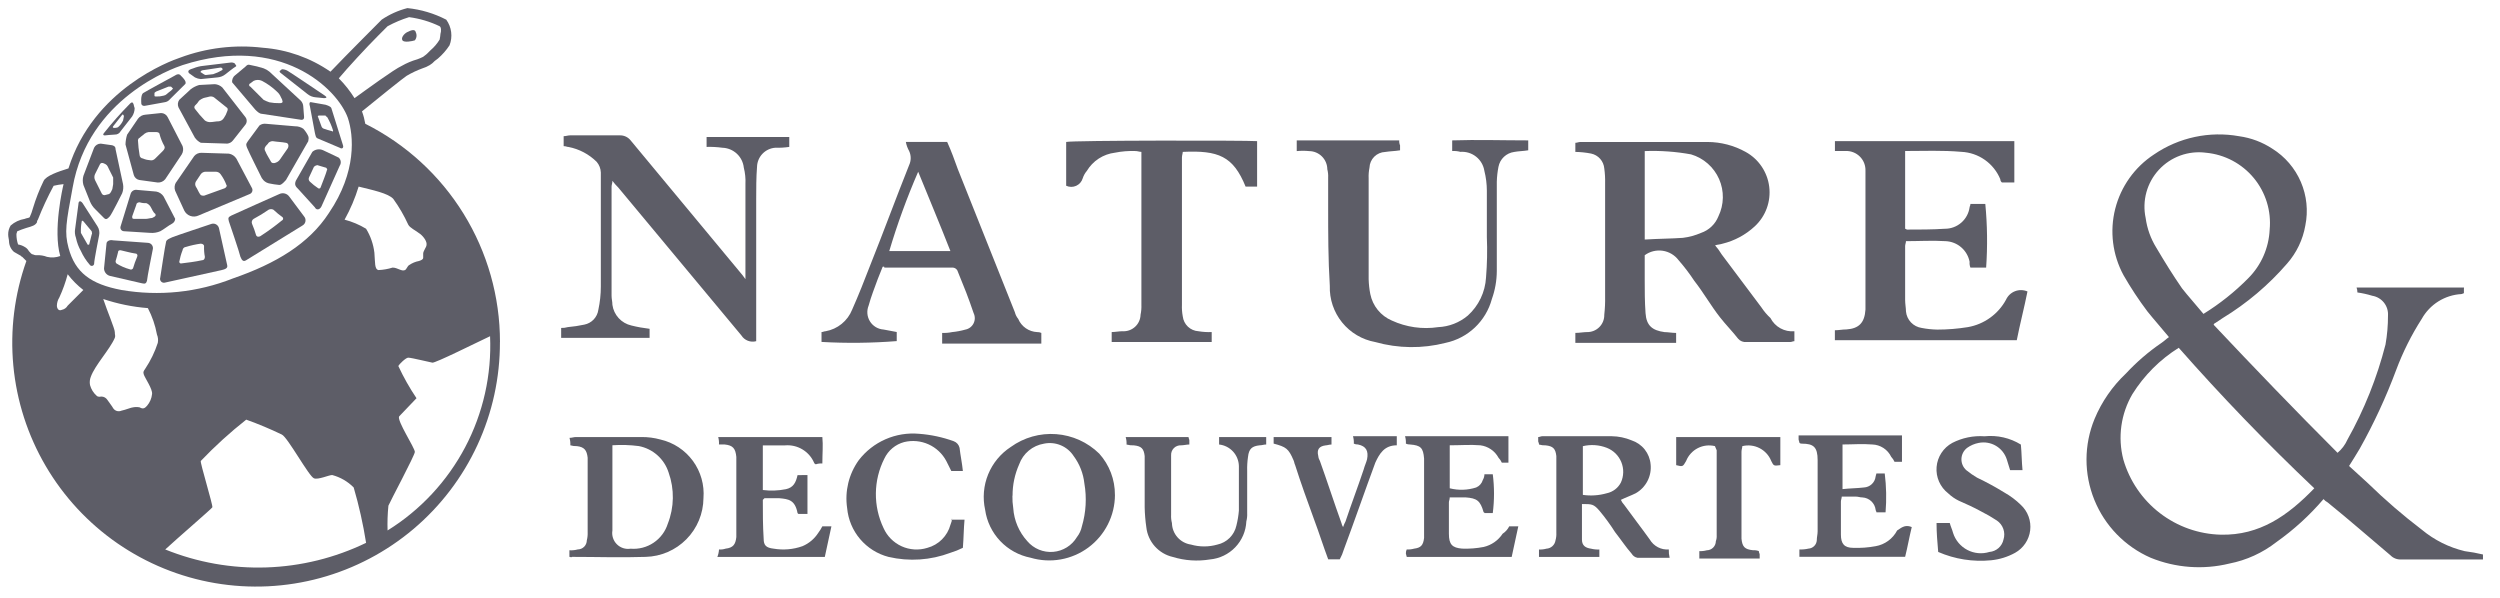 <svg width="209" height="50" viewBox="0 0 209 50" fill="none" xmlns="http://www.w3.org/2000/svg">
<g clip-path="url(#clip0_315_915)">
<path d="M205.983 24.1V24.515C205.913 24.515 205.844 24.584 205.775 24.584C205.092 24.622 204.43 24.832 203.85 25.194C203.27 25.557 202.792 26.06 202.458 26.657C201.594 28.005 200.876 29.441 200.316 30.941C199.473 33.204 198.456 35.399 197.276 37.505C196.999 37.989 196.722 38.4 196.382 38.957C196.935 39.44 197.419 39.924 197.971 40.408C199.388 41.789 200.888 43.083 202.462 44.282C203.506 45.149 204.736 45.764 206.056 46.078C206.568 46.143 207.075 46.235 207.577 46.355V46.769H200.736C200.571 46.779 200.406 46.754 200.251 46.694C200.097 46.634 199.957 46.542 199.842 46.423C198.115 44.972 196.388 43.452 194.591 42.001C194.46 41.931 194.342 41.837 194.245 41.725C193.086 43.081 191.763 44.288 190.307 45.319C189.153 46.219 187.804 46.834 186.368 47.115C184.184 47.648 181.887 47.479 179.804 46.632C177.658 45.696 175.964 43.956 175.086 41.786C174.207 39.616 174.214 37.188 175.105 35.022C175.703 33.585 176.598 32.29 177.731 31.222C178.623 30.262 179.619 29.404 180.702 28.665C180.909 28.527 181.116 28.32 181.324 28.182C180.702 27.422 180.08 26.73 179.527 26.039C178.795 25.069 178.126 24.053 177.522 22.999C176.606 21.303 176.359 19.325 176.833 17.456C177.307 15.587 178.465 13.965 180.079 12.91C182.16 11.488 184.717 10.942 187.197 11.389C188.184 11.526 189.128 11.88 189.961 12.427C191.022 13.088 191.856 14.058 192.35 15.207C192.844 16.355 192.975 17.628 192.725 18.853C192.52 20.032 191.994 21.132 191.205 22.031C189.656 23.823 187.838 25.362 185.815 26.593L185.193 27.007C185.124 27.007 185.124 27.076 185.055 27.145C188.441 30.738 191.896 34.331 195.42 37.855C195.776 37.554 196.06 37.176 196.249 36.75C197.65 34.25 198.718 31.579 199.428 28.803C199.569 28.005 199.638 27.196 199.636 26.385C199.662 25.994 199.543 25.608 199.3 25.301C199.057 24.995 198.709 24.79 198.322 24.726C197.916 24.601 197.5 24.509 197.079 24.45C197.08 24.309 197.056 24.169 197.009 24.036H205.992V24.105L205.983 24.1ZM193.475 40.822C189.467 37.022 185.736 33.152 182.143 29.075C180.574 30.055 179.25 31.38 178.269 32.948C177.304 34.597 177.031 36.562 177.51 38.411C178.024 40.19 179.092 41.758 180.558 42.889C182.024 44.02 183.812 44.654 185.663 44.7C188.911 44.769 191.26 43.111 193.471 40.826M184.215 26.239C185.572 25.4 186.825 24.402 187.947 23.268C189.034 22.183 189.675 20.73 189.744 19.196C189.816 18.424 189.737 17.646 189.508 16.905C189.28 16.165 188.909 15.477 188.415 14.88C187.92 14.283 187.314 13.79 186.629 13.427C185.944 13.065 185.194 12.841 184.423 12.769C183.7 12.673 182.965 12.753 182.279 13C181.594 13.248 180.978 13.657 180.483 14.192C179.989 14.728 179.63 15.374 179.438 16.077C179.246 16.78 179.225 17.519 179.378 18.232C179.498 19.113 179.803 19.959 180.272 20.715C180.967 21.89 181.653 23 182.414 24.101C182.898 24.723 183.589 25.483 184.211 26.244" fill="#5D5D67"/>
<path d="M150.011 27.693V28.523C149.873 28.523 149.803 28.592 149.665 28.592H146.002C145.872 28.606 145.741 28.588 145.62 28.54C145.499 28.492 145.391 28.415 145.307 28.316C144.823 27.694 144.27 27.141 143.786 26.519C143.026 25.552 142.404 24.446 141.644 23.479C141.245 22.875 140.806 22.297 140.33 21.752C140.008 21.324 139.529 21.041 138.999 20.963C138.469 20.886 137.929 21.02 137.498 21.337V23.41C137.498 24.304 137.498 25.207 137.567 26.175C137.637 27.212 138.12 27.626 139.156 27.764C139.433 27.764 139.778 27.833 140.124 27.833V28.663H131.699V27.831C132.045 27.831 132.394 27.762 132.666 27.762C132.858 27.767 133.049 27.732 133.227 27.661C133.405 27.59 133.567 27.483 133.703 27.347C133.839 27.212 133.945 27.05 134.017 26.872C134.088 26.693 134.122 26.503 134.118 26.311C134.175 25.806 134.198 25.298 134.187 24.79V15.324C134.198 14.909 134.175 14.492 134.118 14.081C134.092 13.782 133.971 13.499 133.771 13.275C133.572 13.051 133.306 12.898 133.012 12.837C132.579 12.753 132.14 12.707 131.699 12.699V11.939C131.837 11.939 131.975 11.87 132.113 11.87H142.755C143.867 11.874 144.961 12.16 145.933 12.699C146.47 12.994 146.929 13.412 147.272 13.919C147.615 14.426 147.833 15.007 147.908 15.615C147.982 16.223 147.911 16.839 147.701 17.414C147.491 17.989 147.147 18.506 146.697 18.922C145.938 19.628 145.01 20.128 144.003 20.373C143.795 20.442 143.588 20.442 143.381 20.511C143.587 20.747 143.773 21.002 143.934 21.271C145.04 22.722 146.145 24.242 147.251 25.693C147.466 26.021 147.721 26.321 148.01 26.587C148.196 26.95 148.486 27.249 148.843 27.446C149.2 27.643 149.608 27.729 150.014 27.692M137.576 20.022C138.682 19.953 139.719 19.953 140.686 19.884C141.21 19.82 141.722 19.681 142.207 19.47C142.534 19.358 142.833 19.177 143.084 18.938C143.334 18.7 143.53 18.41 143.658 18.088C143.893 17.604 144.02 17.073 144.03 16.535C144.04 15.996 143.933 15.461 143.716 14.968C143.498 14.475 143.176 14.035 142.772 13.679C142.367 13.323 141.89 13.059 141.373 12.906C140.096 12.674 138.797 12.581 137.5 12.63V20.023L137.576 20.022Z" fill="#5D5D67"/>
<path d="M159.269 12.629V19.124C159.321 19.131 159.37 19.156 159.407 19.193C160.444 19.193 161.55 19.193 162.586 19.124C163.091 19.128 163.579 18.947 163.961 18.616C164.343 18.286 164.59 17.827 164.659 17.327C164.659 17.258 164.728 17.189 164.728 17.051H165.972C166.142 18.82 166.165 20.599 166.041 22.372H164.728C164.666 22.219 164.642 22.053 164.659 21.888C164.568 21.416 164.321 20.989 163.958 20.676C163.594 20.362 163.135 20.181 162.655 20.161C161.55 20.091 160.444 20.161 159.339 20.161C159.339 20.299 159.269 20.437 159.269 20.575V25.067C159.269 25.412 159.339 25.762 159.339 26.034C159.371 26.378 159.518 26.701 159.756 26.952C159.994 27.203 160.31 27.366 160.652 27.416C161.085 27.5 161.524 27.546 161.965 27.554C162.821 27.553 163.676 27.484 164.522 27.346C165.189 27.228 165.821 26.962 166.371 26.566C166.922 26.171 167.376 25.657 167.7 25.062C167.848 24.733 168.119 24.476 168.456 24.346C168.792 24.215 169.166 24.223 169.497 24.366C169.221 25.748 168.875 27.061 168.603 28.439H153.396V27.609C153.742 27.609 154.018 27.54 154.363 27.54C155.4 27.47 155.884 26.987 155.953 25.881V14.283C155.961 14.063 155.924 13.843 155.844 13.638C155.764 13.433 155.642 13.246 155.486 13.091C155.33 12.935 155.144 12.813 154.939 12.733C154.734 12.652 154.514 12.615 154.294 12.624H153.4V11.8H168.398V15.254H167.361C167.319 15.221 167.285 15.18 167.261 15.132C167.237 15.084 167.224 15.031 167.223 14.978C166.954 14.329 166.506 13.769 165.931 13.364C165.356 12.96 164.677 12.727 163.975 12.694C162.386 12.555 160.865 12.624 159.276 12.624" fill="#5D5D67"/>
<path d="M63.22 28.522C62.988 28.586 62.742 28.573 62.518 28.486C62.294 28.399 62.104 28.242 61.977 28.038C58.522 23.892 55.136 19.815 51.68 15.669C51.504 15.498 51.343 15.313 51.197 15.116C51.197 15.323 51.127 15.461 51.127 15.599V24.724C51.127 25 51.197 25.208 51.197 25.484C51.254 25.9 51.437 26.288 51.721 26.597C52.005 26.905 52.376 27.12 52.786 27.212C53.286 27.337 53.794 27.429 54.306 27.488V28.247H46.913V27.416C47.099 27.423 47.286 27.4 47.466 27.347C47.93 27.306 48.392 27.237 48.847 27.139C49.149 27.08 49.424 26.929 49.635 26.706C49.845 26.483 49.981 26.199 50.023 25.895C50.16 25.26 50.229 24.611 50.23 23.961V14.425C50.219 14.097 50.097 13.782 49.884 13.531C49.241 12.894 48.424 12.461 47.535 12.288C47.397 12.288 47.328 12.218 47.121 12.218V11.385C47.329 11.385 47.467 11.315 47.674 11.315H51.82C51.991 11.311 52.16 11.346 52.316 11.418C52.471 11.49 52.607 11.597 52.714 11.729L61.835 22.716C62.009 22.914 62.17 23.121 62.319 23.338V15.392C62.342 14.927 62.295 14.461 62.181 14.01C62.133 13.563 61.924 13.149 61.594 12.844C61.263 12.539 60.834 12.364 60.384 12.351C59.949 12.292 59.51 12.268 59.071 12.282V11.452H65.983V12.282C65.594 12.339 65.201 12.363 64.808 12.351C64.403 12.382 64.024 12.561 63.743 12.854C63.462 13.148 63.3 13.535 63.288 13.941C63.218 14.834 63.218 15.806 63.218 16.705V28.525" fill="#5D5D67"/>
<path d="M121.403 12.63V11.736C123.476 11.666 125.618 11.736 127.76 11.736V12.565C127.345 12.635 126.93 12.635 126.585 12.703C126.263 12.746 125.962 12.889 125.727 13.112C125.491 13.335 125.331 13.628 125.271 13.947C125.191 14.357 125.145 14.773 125.133 15.19V22.653C125.13 23.454 124.99 24.248 124.719 25.002C124.474 25.91 123.983 26.733 123.299 27.38C122.616 28.026 121.766 28.471 120.845 28.664C118.916 29.159 116.89 29.135 114.972 28.595C113.88 28.398 112.895 27.815 112.197 26.952C111.5 26.09 111.136 25.004 111.172 23.895C111.034 21.684 111.034 19.473 111.034 17.331V14.848C111.046 14.614 111.022 14.379 110.964 14.152C110.961 13.75 110.8 13.365 110.515 13.081C110.231 12.796 109.846 12.635 109.444 12.632C109.099 12.597 108.752 12.597 108.407 12.632V11.738H116.976C116.965 11.879 116.989 12.021 117.045 12.152V12.566C116.631 12.636 116.216 12.636 115.802 12.704C115.457 12.716 115.13 12.858 114.886 13.101C114.642 13.345 114.5 13.673 114.489 14.017C114.429 14.311 114.405 14.611 114.419 14.911V23.341C114.431 23.759 114.477 24.175 114.557 24.585C114.655 25.071 114.869 25.527 115.182 25.912C115.495 26.297 115.897 26.601 116.354 26.796C117.563 27.354 118.91 27.547 120.228 27.349C121.14 27.309 122.013 26.969 122.711 26.381C123.616 25.563 124.162 24.421 124.232 23.203C124.324 22.077 124.348 20.946 124.301 19.817V15.943C124.3 15.384 124.23 14.827 124.093 14.284C124.02 13.816 123.773 13.393 123.402 13.098C123.03 12.804 122.562 12.66 122.089 12.695C121.863 12.634 121.628 12.611 121.394 12.626" fill="#5D5D67"/>
<path d="M73.792 22.297L73.378 23.334C73.102 24.094 72.825 24.785 72.618 25.545C72.531 25.758 72.495 25.989 72.514 26.218C72.533 26.448 72.606 26.669 72.727 26.865C72.849 27.061 73.015 27.225 73.212 27.344C73.409 27.462 73.632 27.533 73.862 27.548C74.208 27.618 74.557 27.686 74.967 27.756V28.516C72.875 28.681 70.774 28.705 68.679 28.585V27.76C68.817 27.76 68.887 27.691 69.025 27.691C69.515 27.603 69.976 27.392 70.362 27.078C70.749 26.764 71.05 26.356 71.236 25.894C71.789 24.65 72.273 23.41 72.756 22.162C73.862 19.398 74.899 16.565 76.004 13.801C76.09 13.617 76.134 13.416 76.134 13.213C76.134 13.01 76.09 12.81 76.004 12.626C75.871 12.389 75.778 12.132 75.728 11.866H79.183C79.528 12.626 79.805 13.386 80.077 14.15C81.666 18.158 83.255 22.096 84.844 26.104C84.894 26.307 84.988 26.496 85.121 26.657C85.254 26.973 85.474 27.245 85.755 27.44C86.037 27.636 86.368 27.748 86.71 27.763C86.829 27.758 86.947 27.782 87.055 27.832V28.727H78.764V27.832C79.042 27.844 79.321 27.82 79.593 27.763C79.967 27.727 80.337 27.658 80.699 27.555C80.846 27.528 80.985 27.467 81.105 27.377C81.224 27.287 81.322 27.171 81.389 27.037C81.456 26.903 81.492 26.756 81.493 26.606C81.493 26.456 81.46 26.308 81.394 26.174C81.186 25.552 80.98 24.999 80.772 24.447C80.564 23.894 80.288 23.271 80.077 22.719C80.05 22.614 79.987 22.521 79.898 22.458C79.81 22.394 79.702 22.364 79.593 22.373H73.931C73.931 22.235 73.862 22.304 73.793 22.304M79.455 20.991C78.561 18.706 77.658 16.569 76.76 14.357C75.821 16.517 75.013 18.733 74.342 20.991H79.455Z" fill="#5D5D67"/>
<path d="M89.132 15.53V11.868C89.616 11.73 104.196 11.73 105.094 11.799V15.599H104.131C103.094 13.042 101.846 12.559 98.879 12.697C98.879 12.835 98.81 12.973 98.81 13.18V25.481C98.796 25.805 98.819 26.13 98.879 26.448C98.917 26.777 99.069 27.082 99.309 27.31C99.549 27.537 99.862 27.672 100.193 27.692C100.558 27.752 100.928 27.775 101.298 27.761V28.591H92.937V27.76C93.213 27.76 93.558 27.691 93.831 27.691C94.022 27.704 94.215 27.679 94.396 27.616C94.578 27.553 94.744 27.454 94.887 27.325C95.029 27.196 95.143 27.04 95.223 26.865C95.303 26.69 95.347 26.501 95.351 26.309C95.409 26.037 95.432 25.758 95.421 25.48V12.697C95.283 12.697 95.075 12.627 94.937 12.627C94.358 12.604 93.778 12.651 93.21 12.765C92.728 12.823 92.266 12.99 91.859 13.254C91.452 13.517 91.111 13.87 90.861 14.286C90.706 14.468 90.588 14.68 90.515 14.908C90.474 15.046 90.404 15.173 90.31 15.281C90.215 15.39 90.098 15.476 89.967 15.535C89.836 15.595 89.693 15.624 89.55 15.623C89.406 15.622 89.264 15.59 89.133 15.529" fill="#5D5D67"/>
<path d="M132.251 42.129V45.109C132.251 45.593 132.527 45.804 133.011 45.869C133.238 45.926 133.472 45.95 133.706 45.938V46.56H128.659V45.938C128.868 45.949 129.078 45.926 129.28 45.869C129.468 45.859 129.646 45.784 129.784 45.657C129.923 45.53 130.013 45.359 130.04 45.173C130.097 44.971 130.121 44.761 130.11 44.552V38.126C130.04 37.505 129.834 37.297 129.216 37.232C129.029 37.239 128.842 37.216 128.662 37.163C128.662 37.025 128.593 36.955 128.593 36.887V36.537C128.731 36.537 128.801 36.468 128.939 36.468H134.743C135.313 36.475 135.876 36.593 136.402 36.813C136.834 36.955 137.215 37.22 137.498 37.576C137.78 37.932 137.952 38.364 137.991 38.817C138.042 39.297 137.951 39.782 137.73 40.211C137.509 40.641 137.168 40.997 136.748 41.235C136.333 41.443 135.918 41.581 135.504 41.788C135.572 41.941 135.665 42.082 135.78 42.203C136.476 43.17 137.231 44.138 137.923 45.105C138.084 45.378 138.318 45.6 138.599 45.747C138.88 45.894 139.196 45.958 139.512 45.934C139.504 46.168 139.527 46.402 139.581 46.63H136.887C136.786 46.61 136.691 46.569 136.607 46.51C136.524 46.45 136.454 46.373 136.403 46.284C135.919 45.731 135.509 45.109 135.021 44.487C134.623 43.86 134.185 43.26 133.708 42.69C133.225 42.137 133.086 42.137 132.257 42.137M132.327 37.3V41.372C132.997 41.469 133.68 41.422 134.331 41.234C134.581 41.181 134.816 41.073 135.019 40.919C135.222 40.764 135.388 40.567 135.506 40.34C135.628 40.074 135.694 39.785 135.7 39.492C135.707 39.199 135.653 38.908 135.543 38.636C135.433 38.365 135.269 38.118 135.061 37.912C134.852 37.706 134.604 37.545 134.331 37.438C133.693 37.189 132.993 37.141 132.327 37.3Z" fill="#5D5D67"/>
<path d="M47.603 46.556V46.003C47.837 46.018 48.072 45.995 48.298 45.933C48.499 45.931 48.691 45.851 48.834 45.709C48.976 45.567 49.056 45.374 49.058 45.173C49.116 44.947 49.139 44.712 49.128 44.478V38.264C49.058 37.642 48.851 37.37 48.234 37.297C48.047 37.304 47.86 37.281 47.68 37.227C47.691 37.018 47.668 36.808 47.611 36.605C47.818 36.605 47.956 36.536 48.164 36.536H53.627C54.164 36.532 54.699 36.602 55.216 36.744C56.304 36.995 57.265 37.628 57.925 38.529C58.584 39.429 58.898 40.537 58.81 41.649C58.797 42.935 58.286 44.165 57.383 45.08C56.481 45.995 55.258 46.524 53.973 46.555C51.9 46.625 49.9 46.555 47.822 46.555C47.753 46.625 47.684 46.555 47.615 46.555M51.197 37.232V44.35C51.163 44.557 51.179 44.77 51.244 44.969C51.308 45.169 51.419 45.351 51.568 45.499C51.716 45.648 51.898 45.759 52.098 45.824C52.298 45.888 52.51 45.904 52.717 45.871C53.395 45.928 54.072 45.753 54.637 45.374C55.202 44.996 55.621 44.436 55.826 43.788C56.367 42.415 56.392 40.893 55.896 39.504C55.719 38.946 55.395 38.446 54.958 38.057C54.521 37.668 53.987 37.404 53.413 37.293C52.679 37.198 51.939 37.175 51.202 37.223" fill="#5D5D67"/>
<path d="M93.21 41.375C93.207 42.228 93.006 43.069 92.622 43.831C92.238 44.593 91.682 45.255 90.997 45.765C90.313 46.274 89.519 46.617 88.679 46.767C87.839 46.917 86.976 46.868 86.158 46.626C85.187 46.435 84.299 45.947 83.618 45.229C82.937 44.511 82.496 43.599 82.357 42.619C82.138 41.629 82.226 40.597 82.609 39.658C82.992 38.72 83.651 37.921 84.5 37.367C85.6 36.573 86.945 36.193 88.298 36.294C89.651 36.395 90.924 36.971 91.894 37.92C92.747 38.868 93.216 40.1 93.207 41.375M84.638 41.445C84.631 41.792 84.654 42.139 84.707 42.481C84.776 43.51 85.191 44.484 85.885 45.245C86.149 45.554 86.483 45.796 86.859 45.951C87.235 46.106 87.642 46.169 88.047 46.136C88.452 46.102 88.844 45.972 89.189 45.757C89.534 45.542 89.823 45.248 90.031 44.899C90.237 44.637 90.379 44.331 90.446 44.005C90.791 42.839 90.862 41.609 90.653 40.412C90.564 39.584 90.255 38.795 89.759 38.127C89.499 37.724 89.122 37.409 88.678 37.224C88.235 37.038 87.746 36.992 87.276 37.09C86.808 37.167 86.368 37.367 86.004 37.671C85.639 37.975 85.363 38.37 85.203 38.817C84.834 39.644 84.645 40.539 84.65 41.444" fill="#5D5D67"/>
<path d="M67.504 39.716V42.964H66.744L66.675 42.895C66.467 41.789 65.915 41.72 65.154 41.651H63.91L63.772 41.789C63.772 42.895 63.772 43.932 63.842 45.037C63.842 45.59 64.049 45.797 64.671 45.867C65.482 46.007 66.315 45.936 67.09 45.659C67.629 45.431 68.086 45.046 68.403 44.553C68.534 44.379 68.649 44.194 68.749 44H69.507C69.3 44.894 69.162 45.659 68.954 46.557H59.972C60.051 46.358 60.097 46.148 60.11 45.935C60.297 45.951 60.486 45.927 60.663 45.866C61.285 45.796 61.493 45.52 61.557 44.898V38.197C61.488 37.501 61.281 37.229 60.59 37.16H60.106C60.119 36.95 60.097 36.74 60.042 36.538H68.749C68.818 37.233 68.749 37.919 68.749 38.749C68.561 38.733 68.373 38.757 68.195 38.818C68.126 38.749 68.057 38.749 68.057 38.68C67.855 38.216 67.513 37.827 67.078 37.567C66.644 37.307 66.138 37.191 65.634 37.233H63.772V40.965C64.417 41.047 65.07 41.023 65.707 40.895C66.329 40.757 66.537 40.342 66.675 39.72L67.504 39.716Z" fill="#5D5D67"/>
<path d="M159.822 44.068C159.615 44.898 159.477 45.727 159.269 46.551H150.429V45.934C150.684 45.945 150.94 45.921 151.189 45.864C151.37 45.853 151.54 45.776 151.668 45.648C151.796 45.52 151.873 45.349 151.884 45.169C151.884 44.893 151.954 44.685 151.954 44.409V38.471C151.954 37.366 151.608 37.09 150.641 37.09C150.603 37.094 150.565 37.09 150.529 37.078C150.493 37.066 150.46 37.046 150.433 37.02C150.433 36.95 150.363 36.812 150.363 36.744V36.398H159.005V38.609H158.383C158.316 38.456 158.222 38.316 158.107 38.195C157.963 37.893 157.738 37.636 157.458 37.453C157.178 37.271 156.852 37.168 156.518 37.158C155.688 37.089 154.859 37.158 154.035 37.158V40.89C154.656 40.82 155.278 40.82 155.831 40.752C156.072 40.739 156.3 40.642 156.476 40.479C156.653 40.316 156.767 40.096 156.799 39.858C156.799 39.788 156.868 39.65 156.868 39.582H157.564C157.698 40.659 157.721 41.747 157.633 42.83H156.873C156.873 42.76 156.804 42.691 156.804 42.622C156.771 42.347 156.642 42.092 156.44 41.903C156.237 41.713 155.975 41.6 155.698 41.585C155.491 41.585 155.353 41.516 155.145 41.516H153.97C153.97 41.654 153.9 41.792 153.9 41.93V44.694C153.9 45.454 154.177 45.8 154.937 45.8C155.562 45.822 156.188 45.776 156.803 45.661C157.183 45.595 157.543 45.442 157.854 45.214C158.166 44.986 158.421 44.69 158.6 44.348C159.083 44.003 159.359 43.865 159.843 44.072" fill="#5D5D67"/>
<path d="M126.17 44.001H126.93C126.723 44.894 126.585 45.659 126.377 46.557H117.601C117.601 46.488 117.532 46.35 117.532 46.281C117.527 46.162 117.551 46.043 117.601 45.935C117.811 45.947 118.021 45.923 118.223 45.866C118.777 45.796 118.983 45.59 119.053 44.972V38.334C118.983 37.44 118.777 37.228 117.878 37.159C117.759 37.163 117.64 37.14 117.532 37.089C117.543 36.88 117.52 36.67 117.462 36.468H126.105V38.678H125.552C125.484 38.526 125.391 38.385 125.275 38.264C125.123 37.983 124.905 37.742 124.641 37.562C124.376 37.381 124.073 37.267 123.755 37.227C122.925 37.158 122.096 37.227 121.198 37.227V40.821C121.927 41.007 122.693 40.982 123.409 40.752C123.541 40.695 123.659 40.61 123.755 40.502C123.851 40.395 123.921 40.268 123.962 40.13C124.049 39.983 124.096 39.816 124.1 39.646H124.796C124.934 40.724 124.934 41.816 124.796 42.894H124.1C124.101 42.885 124.099 42.876 124.096 42.867C124.092 42.858 124.087 42.851 124.081 42.844C124.074 42.838 124.066 42.833 124.058 42.829C124.049 42.826 124.04 42.824 124.031 42.824C123.755 41.857 123.478 41.649 122.51 41.581H121.197C121.197 41.788 121.128 41.857 121.128 41.995V44.621C121.128 45.515 121.404 45.796 122.233 45.865C122.835 45.888 123.438 45.841 124.03 45.727C124.682 45.577 125.251 45.181 125.619 44.621C125.856 44.467 126.047 44.253 126.172 43.999" fill="#5D5D67"/>
<path d="M168.944 37.16C169.013 37.855 169.013 38.611 169.082 39.303H168.045C167.975 39.027 167.837 38.681 167.769 38.409C167.615 37.93 167.291 37.524 166.858 37.269C166.424 37.014 165.912 36.928 165.419 37.027C165.071 37.093 164.74 37.234 164.452 37.441C164.31 37.549 164.194 37.688 164.111 37.846C164.029 38.005 163.983 38.179 163.976 38.358C163.97 38.536 164.003 38.714 164.073 38.878C164.143 39.042 164.249 39.188 164.382 39.307C164.664 39.537 164.963 39.745 165.276 39.928C166.06 40.301 166.822 40.717 167.561 41.172C168.065 41.455 168.53 41.804 168.943 42.209C169.231 42.477 169.453 42.809 169.588 43.179C169.724 43.549 169.77 43.945 169.723 44.336C169.676 44.727 169.537 45.102 169.317 45.428C169.097 45.755 168.803 46.026 168.459 46.217C167.84 46.558 167.158 46.769 166.455 46.839C164.946 46.987 163.424 46.748 162.033 46.143C161.964 45.314 161.895 44.554 161.895 43.725H163.001C163.07 44.001 163.208 44.278 163.277 44.554C163.472 45.166 163.9 45.677 164.47 45.975C165.039 46.273 165.703 46.333 166.317 46.143C166.599 46.119 166.864 46.005 167.076 45.819C167.288 45.632 167.434 45.382 167.492 45.106C167.584 44.817 167.579 44.506 167.479 44.22C167.38 43.934 167.19 43.687 166.939 43.517C166.517 43.238 166.078 42.984 165.626 42.757C165.004 42.412 164.382 42.136 163.761 41.863C163.432 41.704 163.131 41.494 162.867 41.242C162.535 40.984 162.273 40.648 162.104 40.264C161.935 39.879 161.864 39.459 161.899 39.04C161.933 38.622 162.071 38.218 162.301 37.867C162.53 37.515 162.843 37.226 163.212 37.026C164.043 36.599 164.975 36.408 165.907 36.473C166.97 36.362 168.039 36.606 168.948 37.168" fill="#5D5D67"/>
<path d="M101.916 37.16V36.538H105.854V37.16C105.647 37.16 105.508 37.229 105.301 37.229C104.679 37.299 104.407 37.505 104.333 38.197C104.276 38.586 104.253 38.979 104.264 39.372V42.895C104.276 43.129 104.252 43.363 104.194 43.59C104.158 44.398 103.829 45.165 103.27 45.749C102.711 46.334 101.959 46.696 101.154 46.769C100.115 46.941 99.051 46.87 98.044 46.561C97.463 46.428 96.939 46.117 96.542 45.672C96.146 45.227 95.898 44.67 95.833 44.078C95.753 43.528 95.707 42.974 95.695 42.419V38.127C95.625 37.505 95.419 37.298 94.801 37.233C94.591 37.241 94.382 37.217 94.179 37.164C94.19 36.953 94.166 36.741 94.108 36.538H99.359C99.359 36.607 99.429 36.745 99.429 36.814V37.16C99.221 37.16 98.945 37.229 98.733 37.229C98.623 37.224 98.513 37.242 98.41 37.282C98.307 37.322 98.214 37.383 98.136 37.461C98.058 37.539 97.997 37.633 97.957 37.735C97.917 37.838 97.899 37.948 97.904 38.059V43.034C97.892 43.268 97.916 43.502 97.974 43.729C97.983 44.168 98.148 44.59 98.439 44.919C98.73 45.247 99.128 45.463 99.563 45.526C100.285 45.733 101.051 45.733 101.774 45.526C102.163 45.441 102.52 45.246 102.802 44.965C103.083 44.683 103.278 44.326 103.363 43.937C103.466 43.529 103.535 43.113 103.571 42.693V38.956C103.559 38.507 103.385 38.076 103.08 37.746C102.774 37.415 102.359 37.207 101.912 37.16" fill="#5D5D67"/>
<path d="M79.597 43.447H80.634C80.564 44.207 80.564 44.968 80.496 45.797C80.163 45.964 79.816 46.103 79.459 46.211C77.804 46.839 76 46.96 74.276 46.556C73.351 46.316 72.523 45.795 71.905 45.067C71.286 44.338 70.908 43.436 70.822 42.484C70.611 41.073 70.958 39.635 71.789 38.476C72.375 37.712 73.145 37.109 74.027 36.722C74.909 36.336 75.875 36.178 76.834 36.265C77.825 36.339 78.802 36.548 79.736 36.887C79.856 36.932 79.963 37.006 80.048 37.102C80.132 37.199 80.191 37.315 80.22 37.44C80.289 38.062 80.427 38.684 80.496 39.375H79.528L79.114 38.546C78.787 37.927 78.263 37.434 77.625 37.147C76.987 36.859 76.271 36.792 75.59 36.956C75.23 37.052 74.894 37.225 74.608 37.464C74.321 37.702 74.091 38.001 73.931 38.338C73.477 39.236 73.235 40.226 73.223 41.232C73.211 42.239 73.43 43.234 73.862 44.143C74.163 44.82 74.702 45.364 75.377 45.67C76.052 45.975 76.817 46.022 77.524 45.801C77.988 45.677 78.411 45.433 78.751 45.093C79.09 44.754 79.335 44.331 79.459 43.867C79.537 43.692 79.584 43.505 79.597 43.313C79.528 43.521 79.528 43.521 79.597 43.451" fill="#5D5D67"/>
<path d="M116.773 37.227C115.736 37.227 115.322 37.923 114.976 38.678C114.082 41.097 113.249 43.516 112.35 45.929C112.265 46.217 112.149 46.495 112.004 46.759H111.037C110.623 45.653 110.277 44.548 109.862 43.442C109.309 41.922 108.756 40.402 108.273 38.881C108.203 38.743 108.203 38.605 108.135 38.467C107.72 37.499 107.513 37.361 106.476 37.085V36.537H111.313V37.163C111.106 37.163 110.967 37.232 110.829 37.232C110.276 37.302 110.07 37.578 110.208 38.126C110.222 38.273 110.269 38.414 110.346 38.541C110.967 40.268 111.521 41.995 112.143 43.723C112.17 43.845 112.216 43.962 112.281 44.069C112.337 43.903 112.406 43.741 112.488 43.585C112.972 42.134 113.525 40.683 114.009 39.232C114.078 38.956 114.216 38.678 114.285 38.402C114.423 37.707 114.215 37.297 113.525 37.159C113.406 37.163 113.288 37.14 113.179 37.089C113.191 36.88 113.167 36.67 113.11 36.468H116.772V37.227" fill="#5D5D67"/>
<path d="M143.377 37.298C142.891 37.177 142.379 37.237 141.934 37.465C141.489 37.694 141.143 38.076 140.958 38.541C140.682 39.025 140.682 39.025 140.129 38.887V36.538H148.836V38.887C148.283 38.956 148.283 38.956 148.076 38.541C147.892 38.076 147.545 37.694 147.1 37.465C146.655 37.237 146.143 37.177 145.657 37.298C145.657 37.436 145.588 37.574 145.588 37.781V45.032C145.657 45.728 145.864 45.926 146.555 46C146.72 45.989 146.884 46.013 147.039 46.069C147.039 46.207 147.109 46.277 147.109 46.345V46.691H142.064V46.073C142.273 46.084 142.483 46.061 142.686 46.004C142.886 46.002 143.079 45.921 143.221 45.779C143.363 45.637 143.444 45.445 143.445 45.244C143.502 45.089 143.526 44.924 143.515 44.76V37.643C143.445 37.436 143.377 37.367 143.377 37.298Z" fill="#5D5D67"/>
<path d="M36.755 2.194C35.948 1.806 35.085 1.55 34.198 1.434C33.575 1.628 32.974 1.883 32.401 2.194L31.641 2.954C30.604 3.991 29.015 5.718 28.325 6.548C28.823 7.05 29.263 7.606 29.638 8.206C30.605 7.511 32.954 5.788 33.576 5.512C33.989 5.274 34.43 5.088 34.889 4.958C35.054 4.899 35.216 4.829 35.373 4.751C35.442 4.681 35.58 4.613 35.718 4.475L35.995 4.199C36.295 3.944 36.552 3.642 36.755 3.305C36.788 3.145 36.811 2.984 36.824 2.821C36.894 2.613 36.894 2.268 36.755 2.199M5.314 15.393C5.034 15.421 4.757 15.467 4.484 15.531C3.989 16.448 3.549 17.394 3.167 18.364C3.141 18.391 3.121 18.424 3.109 18.46C3.097 18.495 3.093 18.534 3.098 18.571C2.959 18.847 2.683 18.917 2.204 19.055C1.996 19.125 1.582 19.263 1.444 19.331C1.444 19.401 1.374 19.469 1.374 19.607C1.375 19.889 1.421 20.169 1.512 20.437C1.709 20.469 1.897 20.539 2.066 20.644C2.213 20.722 2.333 20.843 2.411 20.99C2.549 21.128 2.619 21.266 2.757 21.266C2.863 21.322 2.983 21.346 3.103 21.335C3.386 21.324 3.668 21.371 3.932 21.474C4.299 21.559 4.684 21.535 5.037 21.404C4.416 19.262 5.245 15.669 5.314 15.393ZM35.096 19.539C34.75 19.263 34.266 19.055 34.128 18.779C33.785 18.026 33.368 17.308 32.885 16.636C32.471 16.153 31.088 15.877 29.982 15.599C29.69 16.56 29.296 17.486 28.807 18.364C29.44 18.529 30.045 18.785 30.604 19.123C30.978 19.733 31.215 20.417 31.299 21.127C31.369 21.956 31.299 22.509 31.645 22.578C32.044 22.559 32.439 22.49 32.82 22.37C33.234 22.37 33.58 22.716 33.857 22.578C33.995 22.509 34.065 22.232 34.203 22.164C34.452 21.991 34.734 21.873 35.032 21.818C35.24 21.749 35.378 21.68 35.378 21.542V21.197C35.378 20.99 35.654 20.644 35.654 20.502C35.723 20.226 35.446 19.807 35.101 19.535M12.362 25.758C11.091 25.659 9.838 25.404 8.63 24.998C8.976 26.035 9.598 27.481 9.598 27.762C9.598 28.043 9.667 28.038 9.598 28.246C9.183 29.213 7.939 30.53 7.594 31.494C7.505 31.714 7.481 31.955 7.525 32.189C7.617 32.535 7.81 32.846 8.078 33.083C8.216 33.221 8.423 33.152 8.492 33.152C8.589 33.156 8.684 33.182 8.768 33.23C8.852 33.279 8.924 33.347 8.976 33.428C9.114 33.636 9.39 33.982 9.459 34.124C9.531 34.236 9.641 34.319 9.768 34.357C9.896 34.395 10.033 34.386 10.155 34.331C10.5 34.262 10.984 34.055 11.122 34.055C11.305 34.019 11.493 34.019 11.675 34.055C12.021 34.263 12.159 34.055 12.297 33.917C12.529 33.644 12.674 33.306 12.711 32.95C12.781 32.536 12.09 31.568 12.016 31.291C11.947 31.083 12.016 31.015 12.154 30.807C12.595 30.143 12.944 29.422 13.191 28.665C13.238 28.431 13.214 28.189 13.122 27.97C12.981 27.199 12.725 26.452 12.362 25.758ZM5.659 22.926C5.483 23.589 5.251 24.237 4.964 24.861C4.832 25.069 4.76 25.309 4.756 25.556C4.756 25.764 4.894 26.04 5.171 25.902C5.271 25.882 5.367 25.841 5.45 25.782C5.534 25.722 5.603 25.645 5.654 25.556L6.967 24.243C6.475 23.864 6.035 23.421 5.659 22.926ZM29.084 9.864C28.191 7.381 23.423 2.812 15.264 5.442C14.435 5.718 7.386 8.206 6.073 15.673C5.52 18.644 5.378 19.405 5.728 20.718C6.281 22.791 7.593 23.758 10.15 24.242C13.289 24.783 16.517 24.448 19.479 23.274C23.072 22.031 25.835 20.372 27.494 17.811C29.843 14.357 29.567 11.316 29.083 9.865M27.771 39.712C27.495 39.712 26.596 40.126 26.251 39.988C25.837 39.85 24.04 36.533 23.556 36.326C22.588 35.86 21.596 35.445 20.585 35.082C19.239 36.143 17.969 37.297 16.785 38.537C16.715 38.675 17.822 42.269 17.752 42.411C17.752 42.48 14.781 45.037 13.814 45.935C16.496 47.02 19.376 47.532 22.268 47.437C25.16 47.342 28 46.641 30.605 45.382C30.358 43.818 30.012 42.271 29.568 40.752C29.072 40.252 28.452 39.893 27.771 39.712ZM36.133 30.315C36.063 30.315 34.405 29.901 34.128 29.901C33.921 29.901 33.368 30.454 33.299 30.596C33.734 31.532 34.243 32.434 34.82 33.291C34.82 33.291 33.438 34.742 33.368 34.811C33.161 35.157 34.681 37.437 34.681 37.782C34.681 38.058 32.609 41.928 32.471 42.274C32.402 42.962 32.379 43.655 32.401 44.346C35.142 42.644 37.381 40.242 38.887 37.389C40.392 34.535 41.112 31.331 40.97 28.108C39.933 28.591 36.34 30.392 36.133 30.319M41.794 28.591C41.803 31.564 41.162 34.504 39.915 37.203C38.668 39.902 36.846 42.295 34.577 44.216C32.307 46.136 29.644 47.537 26.776 48.32C23.908 49.102 20.903 49.248 17.973 48.747C15.042 48.246 12.257 47.109 9.811 45.418C7.366 43.726 5.321 41.52 3.819 38.955C2.316 36.389 1.393 33.526 1.115 30.566C0.836 27.605 1.208 24.62 2.205 21.819L1.859 21.474C1.789 21.474 1.721 21.335 1.651 21.335L1.168 21.058C1.04 20.947 0.937 20.809 0.866 20.655C0.795 20.501 0.756 20.334 0.753 20.164C0.753 20.026 0.684 19.819 0.684 19.611C0.678 19.343 0.751 19.079 0.892 18.851C1.223 18.559 1.63 18.368 2.067 18.298C2.205 18.229 2.412 18.229 2.481 18.16C2.595 17.915 2.688 17.661 2.757 17.4C2.993 16.616 3.292 15.852 3.651 15.116C3.858 14.701 4.826 14.356 5.724 14.079C7.802 7.446 14.228 5.097 15.056 4.82C17.261 3.997 19.63 3.713 21.967 3.991C23.999 4.143 25.953 4.835 27.628 5.994C28.941 4.613 31.636 1.922 31.912 1.641C32.567 1.199 33.293 0.873 34.058 0.677C35.191 0.792 36.293 1.12 37.306 1.644C37.528 1.949 37.669 2.306 37.717 2.68C37.765 3.054 37.719 3.435 37.582 3.786C37.313 4.198 36.987 4.57 36.614 4.892L36.342 5.097C36.222 5.232 36.082 5.348 35.928 5.442C35.733 5.559 35.524 5.651 35.306 5.718C34.85 5.885 34.411 6.093 33.993 6.34C33.855 6.41 31.436 8.344 30.262 9.311C30.386 9.647 30.478 9.994 30.538 10.348C33.922 12.044 36.768 14.648 38.756 17.87C40.745 21.091 41.798 24.802 41.798 28.587" fill="#5D5D67"/>
<path d="M34.754 2.677C34.684 2.401 34.34 2.539 34.059 2.677C33.778 2.815 33.505 3.16 33.645 3.372C33.784 3.584 34.474 3.442 34.681 3.372C34.759 3.275 34.806 3.158 34.819 3.035C34.831 2.911 34.807 2.787 34.751 2.677" fill="#5D5D67"/>
<path d="M23.418 6.063L25.702 7.86C25.9 8.022 26.143 8.118 26.398 8.136L27.093 8.205C27.3 8.205 27.369 8.136 27.162 7.998C27.162 7.998 24.192 5.994 24.052 5.925C23.906 5.838 23.739 5.791 23.569 5.787C23.431 5.925 23.293 5.925 23.431 6.063" fill="#5D5D67"/>
<path d="M27.841 10.901C27.722 10.515 27.56 10.145 27.357 9.796C27.288 9.726 27.219 9.726 27.219 9.657H26.666C26.596 9.657 26.528 9.727 26.596 9.796C26.666 10.003 26.804 10.349 26.872 10.555C26.887 10.604 26.914 10.649 26.95 10.685C26.986 10.721 27.031 10.748 27.08 10.763C27.288 10.832 27.494 10.901 27.775 10.971C27.845 11.04 27.845 10.971 27.845 10.901M28.674 12.145C28.744 12.352 28.605 12.49 28.398 12.352L26.601 11.592C26.394 11.523 26.394 11.385 26.325 11.109L25.911 8.898C25.841 8.69 25.841 8.483 26.049 8.552L27.215 8.757C27.423 8.826 27.629 8.895 27.699 9.033L28.674 12.145Z" fill="#5D5D67"/>
<path d="M27.218 14.011C27.011 13.942 26.734 13.873 26.523 13.804C26.419 13.821 26.323 13.869 26.247 13.942C26.109 14.218 25.971 14.564 25.832 14.836C25.807 14.894 25.8 14.958 25.812 15.02C25.825 15.082 25.856 15.138 25.902 15.181C26.116 15.387 26.349 15.572 26.597 15.735C26.614 15.748 26.635 15.757 26.656 15.76C26.677 15.764 26.699 15.762 26.72 15.755C26.74 15.748 26.759 15.736 26.773 15.721C26.788 15.705 26.799 15.686 26.805 15.665C27.012 15.112 27.219 14.628 27.358 14.145C27.289 14.075 27.289 14.007 27.22 14.007M28.395 13.868L26.872 17.261C26.734 17.537 26.458 17.606 26.319 17.33L24.938 15.809C24.73 15.602 24.592 15.464 24.73 15.114L26.112 12.695C26.231 12.588 26.379 12.517 26.538 12.493C26.697 12.468 26.859 12.491 27.006 12.557L28.319 13.179C28.414 13.266 28.474 13.385 28.486 13.514C28.499 13.642 28.464 13.77 28.388 13.874" fill="#5D5D67"/>
<path d="M22.866 17.536C22.802 17.501 22.731 17.483 22.659 17.483C22.586 17.483 22.515 17.501 22.451 17.536C22.053 17.814 21.637 18.068 21.208 18.296C21.139 18.336 21.087 18.401 21.061 18.477C21.036 18.553 21.039 18.636 21.07 18.71C21.205 19.025 21.32 19.348 21.415 19.677C21.485 19.815 21.623 19.815 21.761 19.747C22.383 19.344 22.983 18.907 23.557 18.439C23.584 18.429 23.607 18.413 23.626 18.392C23.645 18.372 23.659 18.346 23.666 18.319C23.673 18.292 23.673 18.263 23.666 18.236C23.659 18.209 23.645 18.183 23.626 18.162C23.36 17.972 23.106 17.765 22.867 17.541M25.423 18.094C25.471 18.15 25.507 18.216 25.526 18.288C25.546 18.359 25.549 18.434 25.535 18.507C25.522 18.58 25.493 18.649 25.45 18.709C25.406 18.769 25.35 18.818 25.285 18.854C25.285 18.854 20.793 21.617 20.585 21.751C20.377 21.885 20.239 21.821 20.101 21.475C20.032 21.129 19.134 18.504 19.134 18.504C19.064 18.228 19.064 18.158 19.341 18.02C19.619 17.882 23.349 16.224 23.349 16.224C23.49 16.154 23.65 16.137 23.802 16.175C23.954 16.213 24.088 16.304 24.179 16.431L25.423 18.094Z" fill="#5D5D67"/>
<path d="M16.782 20.369C16.361 20.428 15.945 20.52 15.538 20.645C15.467 20.65 15.399 20.681 15.349 20.731C15.298 20.782 15.267 20.849 15.262 20.921C15.138 21.234 15.046 21.558 14.986 21.888C14.989 21.924 15.004 21.958 15.029 21.983C15.055 22.009 15.088 22.024 15.124 22.026C15.677 21.957 16.299 21.888 16.921 21.75C17.059 21.75 17.128 21.612 17.128 21.474C17.071 21.18 17.048 20.88 17.059 20.58C17.059 20.442 16.921 20.373 16.783 20.373M18.994 22.169C19.063 22.446 18.786 22.515 18.51 22.584L13.811 23.621C13.753 23.641 13.691 23.644 13.632 23.63C13.572 23.616 13.518 23.586 13.474 23.543C13.431 23.5 13.401 23.445 13.387 23.386C13.374 23.326 13.377 23.264 13.397 23.206C13.397 23.206 13.811 20.442 13.88 20.236C13.88 20.028 14.295 19.89 14.434 19.822C14.573 19.753 17.682 18.716 17.682 18.716C17.745 18.697 17.812 18.691 17.878 18.698C17.944 18.705 18.008 18.725 18.066 18.758C18.123 18.79 18.174 18.833 18.215 18.886C18.256 18.938 18.286 18.998 18.303 19.062L18.994 22.169Z" fill="#5D5D67"/>
<path d="M11.326 21.197C10.842 21.127 10.432 20.989 10.082 20.921C10.013 20.921 9.875 20.921 9.875 21.059C9.805 21.335 9.737 21.612 9.667 21.818C9.662 21.856 9.666 21.894 9.678 21.93C9.69 21.966 9.71 21.999 9.737 22.026C10.079 22.241 10.452 22.404 10.842 22.51C10.98 22.579 11.05 22.51 11.118 22.44C11.213 22.111 11.329 21.788 11.464 21.473C11.533 21.335 11.464 21.197 11.326 21.197ZM12.772 20.851C12.772 20.851 12.288 23.27 12.288 23.477C12.219 23.685 12.15 23.753 11.874 23.685C11.598 23.616 9.179 23.063 9.179 23.063C9.043 23.025 8.922 22.944 8.835 22.832C8.748 22.72 8.699 22.583 8.696 22.441L8.903 20.368C8.903 20.161 9.179 20.023 9.456 20.092L12.359 20.3C12.425 20.302 12.49 20.319 12.549 20.35C12.608 20.38 12.659 20.424 12.699 20.477C12.738 20.53 12.766 20.591 12.778 20.657C12.791 20.722 12.79 20.789 12.773 20.853" fill="#5D5D67"/>
<path d="M24.109 12.145C24.106 12.091 24.083 12.04 24.045 12.002C24.007 11.964 23.956 11.941 23.902 11.938C23.556 11.868 23.206 11.868 22.796 11.8C22.668 11.802 22.545 11.851 22.45 11.938C22.381 12.076 22.243 12.145 22.174 12.283C22.14 12.335 22.122 12.395 22.122 12.456C22.122 12.518 22.14 12.578 22.174 12.629C22.312 12.975 22.52 13.251 22.658 13.523C22.727 13.661 22.934 13.661 23.072 13.592C23.214 13.54 23.336 13.444 23.418 13.316C23.625 13.04 23.832 12.695 24.04 12.422C24.095 12.341 24.119 12.243 24.109 12.145ZM21.898 14.911C21.898 14.911 20.723 12.562 20.655 12.354C20.586 12.146 20.517 12.078 20.724 11.801L21.692 10.488C21.77 10.429 21.86 10.387 21.954 10.364C22.049 10.34 22.148 10.335 22.245 10.35L24.663 10.557C24.911 10.551 25.155 10.623 25.359 10.765C25.528 10.949 25.668 11.159 25.773 11.386C25.842 11.594 25.773 11.663 25.773 11.801C25.703 11.939 23.976 14.911 23.907 15.049C23.77 15.187 23.562 15.463 23.354 15.463C23.054 15.435 22.755 15.389 22.46 15.325C22.228 15.265 22.029 15.116 21.907 14.911" fill="#5D5D67"/>
<path d="M18.442 14.563C18.395 14.497 18.333 14.444 18.261 14.408C18.189 14.372 18.109 14.354 18.028 14.355H17.199C17.118 14.354 17.038 14.372 16.966 14.408C16.894 14.444 16.832 14.497 16.785 14.563L16.371 15.185C16.336 15.248 16.318 15.32 16.318 15.392C16.318 15.464 16.336 15.536 16.371 15.599C16.509 15.807 16.578 16.013 16.716 16.221C16.786 16.359 16.924 16.359 17.062 16.359C17.615 16.151 18.237 15.945 18.789 15.737C18.927 15.668 18.997 15.53 18.927 15.461C18.808 15.142 18.645 14.841 18.444 14.567M14.712 15.262L16.233 13.051C16.307 12.96 16.402 12.887 16.51 12.839C16.618 12.791 16.736 12.769 16.854 12.775L19.139 12.845C19.266 12.866 19.387 12.915 19.494 12.986C19.601 13.057 19.692 13.15 19.761 13.259L21.074 15.742C21.094 15.787 21.105 15.836 21.105 15.886C21.106 15.935 21.096 15.984 21.076 16.03C21.057 16.075 21.028 16.116 20.992 16.15C20.956 16.184 20.913 16.209 20.866 16.226L16.582 18.023C16.371 18.119 16.13 18.129 15.911 18.052C15.692 17.975 15.512 17.816 15.407 17.608L14.642 15.945C14.602 15.831 14.587 15.71 14.599 15.589C14.611 15.469 14.649 15.353 14.712 15.249" fill="#5D5D67"/>
<path d="M17.889 8.137C17.786 8.075 17.663 8.05 17.544 8.068C17.336 8.137 17.198 8.137 16.99 8.206C16.866 8.259 16.75 8.329 16.645 8.414C16.551 8.568 16.434 8.707 16.299 8.828C16.266 8.866 16.247 8.915 16.247 8.966C16.247 9.017 16.266 9.066 16.299 9.104C16.552 9.446 16.829 9.769 17.128 10.071C17.25 10.158 17.394 10.206 17.543 10.209C17.819 10.209 18.026 10.14 18.302 10.14C18.388 10.128 18.47 10.097 18.541 10.05C18.613 10.002 18.673 9.938 18.717 9.864C18.836 9.694 18.929 9.508 18.993 9.31C19.062 9.172 19.062 9.034 18.923 8.965L17.886 8.135M16.297 11.521L14.918 8.967C14.877 8.866 14.861 8.756 14.873 8.647C14.886 8.538 14.925 8.434 14.988 8.345L15.955 7.451C16.164 7.295 16.4 7.178 16.651 7.105L17.964 7.036C18.196 7.055 18.416 7.152 18.586 7.312L20.52 9.795C20.588 9.885 20.624 9.994 20.624 10.106C20.624 10.218 20.588 10.327 20.52 10.417L19.483 11.73C19.426 11.807 19.354 11.871 19.27 11.919C19.187 11.966 19.095 11.996 19 12.006C18.792 12.006 16.789 11.937 16.789 11.937C16.596 11.841 16.429 11.699 16.305 11.523" fill="#5D5D67"/>
<path d="M13.329 11.177C13.329 11.108 13.191 11.039 13.053 11.039H12.431C12.306 11.055 12.187 11.102 12.086 11.177C11.948 11.315 11.809 11.385 11.671 11.523C11.602 11.523 11.533 11.661 11.533 11.73C11.553 12.148 11.599 12.563 11.671 12.974C11.677 13.046 11.707 13.113 11.758 13.164C11.809 13.214 11.876 13.245 11.948 13.25C12.122 13.328 12.31 13.375 12.501 13.388C12.585 13.414 12.676 13.415 12.761 13.39C12.846 13.366 12.922 13.317 12.98 13.25L13.606 12.628C13.744 12.49 13.814 12.352 13.744 12.214C13.559 11.889 13.42 11.54 13.33 11.177M10.635 11.247L11.529 9.934C11.601 9.833 11.694 9.75 11.801 9.69C11.909 9.631 12.028 9.596 12.151 9.588L13.464 9.45C13.58 9.45 13.693 9.482 13.79 9.543C13.888 9.605 13.967 9.692 14.018 9.796L15.264 12.214C15.305 12.328 15.319 12.449 15.307 12.57C15.295 12.69 15.257 12.806 15.194 12.909L13.813 14.982C13.738 15.074 13.643 15.147 13.535 15.195C13.427 15.243 13.309 15.265 13.191 15.259L11.67 15.051C11.559 15.035 11.454 14.987 11.369 14.914C11.283 14.841 11.22 14.745 11.187 14.637L10.491 12.08C10.498 11.799 10.544 11.519 10.63 11.251" fill="#5D5D67"/>
<path d="M14.297 7.239H14.089L13.052 7.653C12.982 7.722 12.914 7.722 12.914 7.791V7.998C12.914 8.068 12.983 8.068 13.052 8.068C13.262 8.075 13.471 8.052 13.674 7.998C13.778 7.981 13.874 7.933 13.95 7.86C14.088 7.722 14.226 7.653 14.364 7.515C14.434 7.445 14.502 7.377 14.434 7.377L14.297 7.239ZM11.813 8.62C11.813 8.62 11.744 7.998 11.951 7.791C12.159 7.653 14.578 6.34 14.578 6.34C14.785 6.202 14.992 6.132 15.131 6.34C15.131 6.34 15.684 6.823 15.477 7.035L14.227 8.275C14.17 8.351 14.097 8.416 14.014 8.463C13.931 8.511 13.839 8.54 13.743 8.551L12.223 8.827C12.015 8.896 11.809 8.827 11.809 8.619" fill="#5D5D67"/>
<path d="M12.572 17.258C12.49 17.131 12.369 17.034 12.227 16.982C12.04 16.993 11.852 16.969 11.673 16.912C11.535 16.912 11.397 16.982 11.397 17.12C11.259 17.465 11.19 17.741 11.052 18.087C11.052 18.225 11.052 18.295 11.19 18.295H12.227C12.365 18.295 12.572 18.225 12.71 18.225L12.848 18.156C12.986 18.086 13.056 18.018 12.986 17.88C12.779 17.741 12.71 17.465 12.572 17.258ZM14.369 18.709C14.093 18.847 13.674 19.193 13.402 19.331C13.141 19.443 12.856 19.491 12.572 19.469L10.361 19.331C10.313 19.329 10.265 19.316 10.222 19.293C10.18 19.269 10.143 19.236 10.116 19.195C10.089 19.154 10.072 19.108 10.067 19.06C10.061 19.011 10.068 18.962 10.085 18.916L10.915 16.222C10.945 16.105 11.02 16.003 11.123 15.939C11.226 15.875 11.349 15.852 11.468 15.876L13.057 16.014C13.184 16.036 13.305 16.084 13.412 16.155C13.519 16.227 13.61 16.32 13.679 16.428L14.646 18.294C14.641 18.381 14.612 18.465 14.564 18.538C14.515 18.611 14.449 18.669 14.37 18.708" fill="#5D5D67"/>
<path d="M22.52 8.553C22.793 8.605 23.071 8.629 23.349 8.623C23.487 8.623 23.625 8.623 23.625 8.485C23.607 8.36 23.561 8.241 23.49 8.137C23.416 7.95 23.297 7.784 23.145 7.653C22.775 7.298 22.356 6.997 21.901 6.759C21.793 6.707 21.674 6.681 21.553 6.681C21.433 6.681 21.314 6.707 21.206 6.759L20.93 6.967C20.9 6.976 20.874 6.994 20.855 7.019C20.837 7.044 20.827 7.074 20.827 7.105C20.827 7.136 20.837 7.166 20.855 7.191C20.874 7.216 20.9 7.234 20.93 7.243L22.036 8.346C22.192 8.427 22.354 8.497 22.52 8.553ZM19.687 6.269L20.517 5.573C20.654 5.435 20.724 5.366 20.931 5.435C21.305 5.503 21.674 5.595 22.036 5.711C22.211 5.777 22.375 5.87 22.52 5.988L25.145 8.415C25.271 8.546 25.345 8.718 25.353 8.899C25.353 9.037 25.422 9.659 25.422 9.793C25.422 9.927 25.353 10.069 25.077 10L21.898 9.517C21.691 9.517 21.484 9.309 21.345 9.171L19.41 6.886C19.394 6.767 19.412 6.646 19.46 6.537C19.509 6.427 19.587 6.333 19.686 6.265" fill="#5D5D67"/>
<path d="M9.115 14.15C9.045 14.012 8.977 13.804 8.839 13.736L8.701 13.666C8.562 13.597 8.424 13.597 8.355 13.736L7.941 14.565C7.907 14.641 7.889 14.723 7.889 14.807C7.889 14.89 7.907 14.973 7.941 15.049L8.494 16.154C8.506 16.187 8.525 16.217 8.55 16.242C8.574 16.267 8.604 16.286 8.636 16.299C8.669 16.312 8.704 16.318 8.739 16.317C8.774 16.316 8.808 16.308 8.84 16.292L9.116 16.223C9.254 16.153 9.323 15.947 9.392 15.809L9.461 15.394V14.841L9.115 14.15ZM6.972 15.462C6.903 15.213 6.903 14.951 6.972 14.702L7.866 12.353C7.917 12.249 7.995 12.162 8.093 12.101C8.191 12.04 8.304 12.007 8.419 12.007L9.387 12.145C9.594 12.215 9.663 12.284 9.663 12.491L10.285 15.393C10.331 15.648 10.306 15.911 10.215 16.153C10.215 16.153 9.321 17.95 9.178 18.088C9.035 18.226 8.902 18.434 8.695 18.226L7.94 17.47C7.763 17.291 7.622 17.08 7.526 16.849L6.972 15.462Z" fill="#5D5D67"/>
<path d="M17.199 6.271L17.821 6.202C18.086 6.115 18.341 5.999 18.581 5.856C18.65 5.786 18.581 5.648 18.442 5.648L17.061 5.856C16.923 5.856 16.715 5.925 16.785 6.063C16.785 5.994 17.061 6.271 17.199 6.271ZM15.816 6.128C15.678 5.99 15.747 5.852 15.954 5.782L16.162 5.713C16.427 5.603 16.706 5.533 16.991 5.505L19.276 5.229C19.396 5.211 19.518 5.236 19.622 5.299C19.691 5.437 19.829 5.506 19.691 5.575C19.553 5.643 18.862 6.197 18.862 6.197C18.664 6.359 18.421 6.455 18.166 6.473L16.785 6.611C16.616 6.597 16.452 6.55 16.301 6.473L15.816 6.128Z" fill="#5D5D67"/>
<path d="M10.289 10.073C10.319 9.96 10.342 9.844 10.358 9.728C10.358 9.658 10.289 9.52 10.22 9.59L9.46 10.557C9.391 10.627 9.46 10.695 9.53 10.695C9.53 10.695 9.806 10.695 9.876 10.626C10.051 10.472 10.192 10.284 10.29 10.072M8.701 11.11C9.371 10.265 10.086 9.458 10.843 8.691C10.913 8.621 11.051 8.483 11.119 8.621C11.189 8.691 11.189 8.897 11.257 9.036C11.254 9.282 11.182 9.523 11.05 9.731L10.082 10.974C10.036 11.061 9.966 11.134 9.88 11.182C9.795 11.231 9.697 11.255 9.598 11.251C9.391 11.251 8.769 11.32 8.769 11.32C8.561 11.32 8.631 11.182 8.7 11.112" fill="#5D5D67"/>
<path d="M6.972 18.503C6.903 18.434 6.834 18.434 6.834 18.503C6.771 18.822 6.748 19.146 6.765 19.471L7.318 20.438C7.387 20.508 7.387 20.438 7.456 20.438L7.664 19.609C7.733 19.539 7.664 19.401 7.664 19.333L6.972 18.503ZM8.147 18.917C8.292 19.142 8.342 19.416 8.285 19.677C8.285 19.677 7.871 21.75 7.871 22.026C7.872 22.067 7.861 22.107 7.838 22.14C7.816 22.174 7.784 22.2 7.746 22.215C7.709 22.23 7.667 22.233 7.628 22.224C7.588 22.215 7.553 22.194 7.526 22.164C7.215 21.813 6.959 21.417 6.766 20.989C6.57 20.645 6.43 20.272 6.351 19.884C6.26 19.642 6.236 19.379 6.282 19.124L6.558 17.051C6.558 16.843 6.696 16.705 6.904 16.982L8.147 18.917Z" fill="#5D5D67"/>
</g>
<defs>
<clipPath id="clip0_315_915">
<rect width="207.787" height="49.473" fill="white" transform="translate(0.684 0.167)"/>
</clipPath>
</defs>
</svg>
